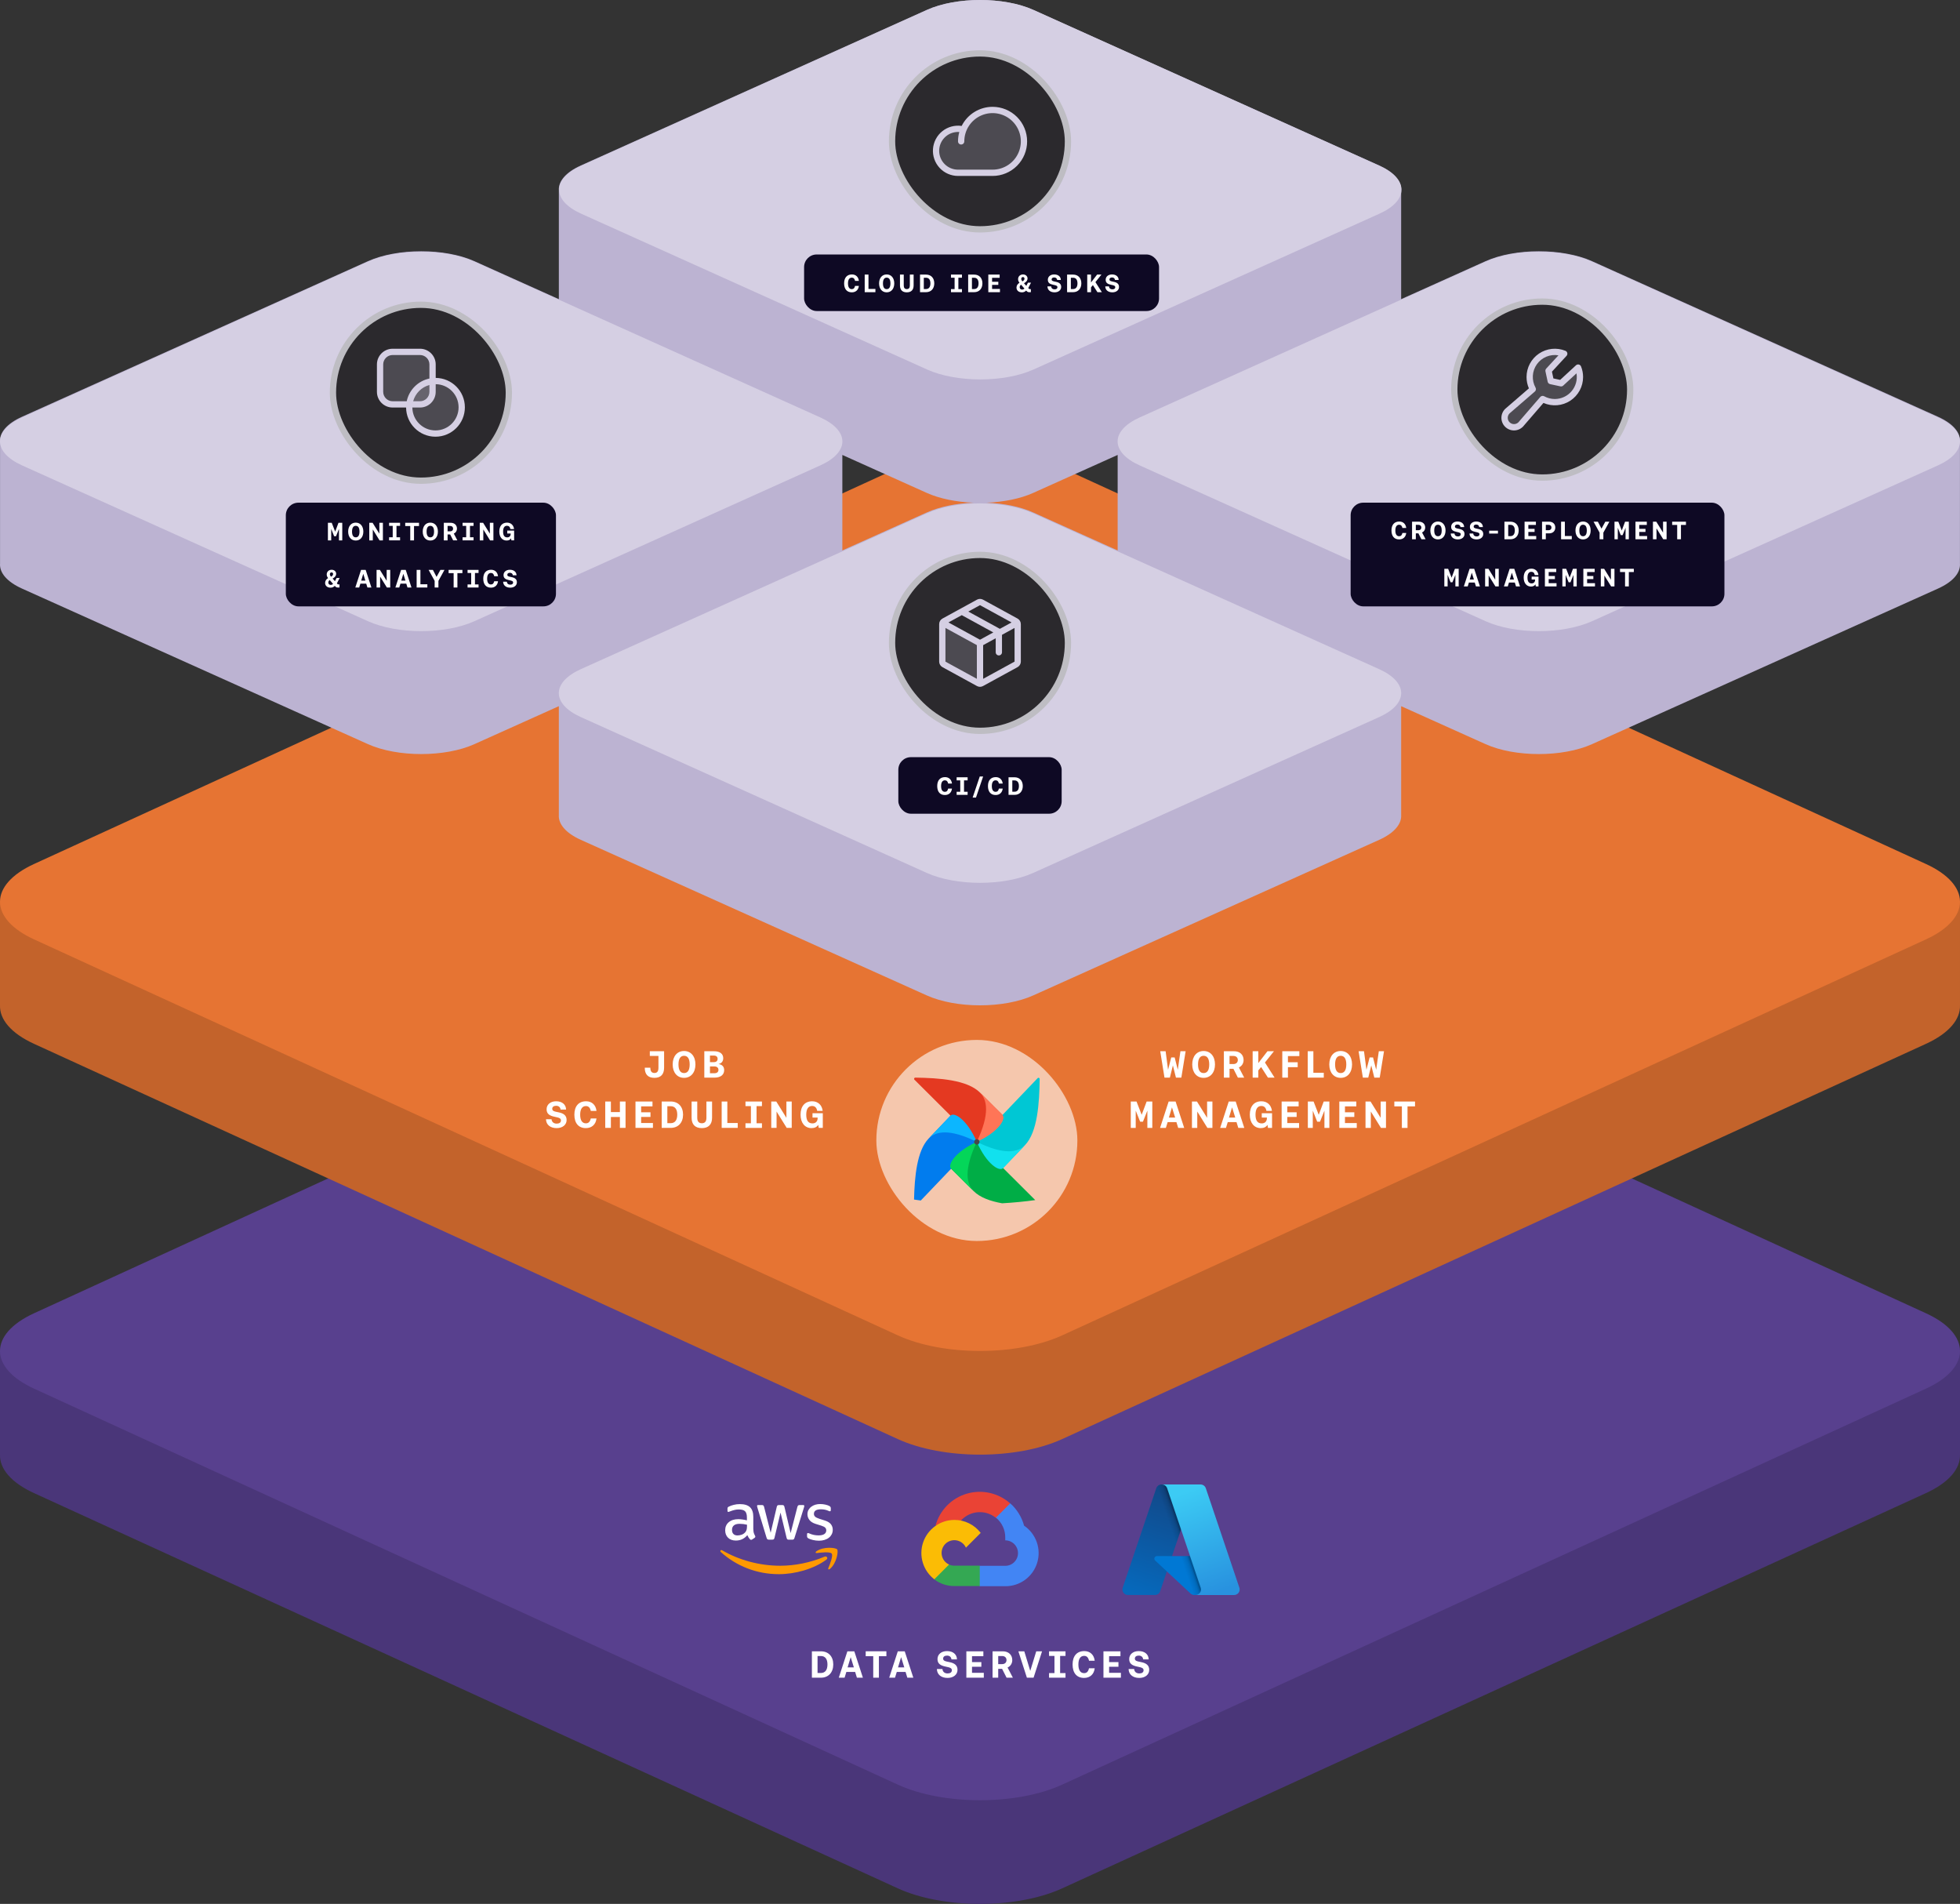 <svg height="606" viewBox="0 0 624 606" width="624" xmlns="http://www.w3.org/2000/svg" xmlns:xlink="http://www.w3.org/1999/xlink"><rect x="0" y="0" width="624" height="606" fill="#333333" stroke="none"/><linearGradient id="a" x1="58.971%" x2="37.19%" y1="7.411%" y2="103.761%"><stop offset="0" stop-color="#114a8b"/><stop offset="1" stop-color="#0669bc"/></linearGradient><linearGradient id="b" x1="59.718%" x2="52.69%" y1="52.311%" y2="54.864%"><stop offset="0" stop-opacity=".3"/><stop offset=".071" stop-opacity=".2"/><stop offset=".321" stop-opacity=".1"/><stop offset=".623" stop-opacity=".05"/><stop offset="1" stop-opacity="0"/></linearGradient><linearGradient id="c" x1="37.279%" x2="62.473%" y1="4.599%" y2="99.98%"><stop offset="0" stop-color="#3ccbf4"/><stop offset="1" stop-color="#2892df"/></linearGradient><g fill="none" fill-rule="evenodd"><path d="m0 430v32.993c-.152 4.427 3.462 8.878 10.847 12.256l274.966 125.789c14.463 6.616 37.911 6.616 52.374 0l274.966-125.789c7.385-3.378 10.999-7.829 10.847-12.256v-32.993z" fill="#4a3679" fill-rule="nonzero"/><path d="m285.813 291.972c14.463-6.629 37.911-6.629 52.374 0l274.966 126.026c14.463 6.628 14.463 17.376 0 24.004l-274.966 126.026c-14.463 6.629-37.911 6.629-52.374 0l-274.966-126.026c-14.463-6.628-14.463-17.376 0-24.004z" fill="#58408e" fill-rule="nonzero"/><path d="m239.852 486.831c0 .459.05.832.137 1.105.099.273.223.571.397.894.062.099.087.199.087.285 0 .125-.074.249-.236.373l-.782.521c-.112.075-.224.112-.323.112-.124 0-.248-.062-.372-.174-.174-.186-.323-.385-.447-.583-.125-.211-.249-.447-.385-.733-.969 1.143-2.186 1.714-3.651 1.714-1.043 0-1.875-.298-2.483-.894-.609-.596-.919-1.391-.919-2.384 0-1.056.373-1.912 1.13-2.558s1.763-.969 3.042-.969c.422 0 .857.038 1.316.1.46.062.931.161 1.428.273v-.907c0-.943-.199-1.601-.583-1.986-.398-.385-1.068-.571-2.024-.571-.435 0-.882.049-1.341.161-.46.112-.907.248-1.341.422-.199.087-.348.137-.435.162-.087.024-.149.037-.199.037-.173 0-.26-.124-.26-.385v-.609c0-.198.024-.347.087-.434.062-.087.173-.174.347-.261.435-.223.956-.41 1.565-.559.608-.161 1.254-.236 1.937-.236 1.477 0 2.558.336 3.253 1.006.683.671 1.03 1.689 1.03 3.055v4.023zm-5.041 1.887c.41 0 .832-.074 1.279-.223s.844-.423 1.18-.795c.198-.236.347-.497.422-.795.074-.298.124-.658.124-1.08v-.521c-.36-.087-.745-.162-1.142-.212-.398-.049-.783-.074-1.168-.074-.831 0-1.44.161-1.85.497-.409.335-.608.807-.608 1.428 0 .583.149 1.018.459 1.316.298.31.733.459 1.304.459zm9.971 1.341c-.224 0-.373-.037-.472-.124-.099-.075-.186-.248-.261-.484l-2.918-9.598c-.074-.249-.112-.41-.112-.497 0-.199.1-.311.298-.311h1.217c.236 0 .398.038.485.125.099.074.173.248.248.484l2.086 8.22 1.937-8.22c.062-.248.136-.41.236-.484.099-.075.273-.125.496-.125h.994c.236 0 .397.038.496.125.1.074.187.248.236.484l1.962 8.319 2.148-8.319c.075-.248.162-.41.249-.484.099-.075.26-.125.484-.125h1.155c.198 0 .31.1.31.311 0 .062-.012.124-.025.199-.012.074-.037.173-.087.31l-2.992 9.598c-.075.248-.162.41-.261.484-.099.075-.261.125-.472.125h-1.068c-.235 0-.397-.038-.496-.125-.1-.087-.186-.248-.236-.496l-1.925-8.009-1.912 7.996c-.062.249-.136.41-.236.497-.099.087-.273.124-.496.124zm15.955.335c-.646 0-1.291-.074-1.912-.223s-1.105-.311-1.428-.497c-.199-.112-.335-.236-.385-.347-.05-.112-.074-.236-.074-.348v-.633c0-.261.099-.385.285-.385.075 0 .149.012.224.037.074.025.186.074.31.124.422.186.882.335 1.366.435.497.099.981.149 1.478.149.782 0 1.39-.137 1.812-.41.423-.273.646-.671.646-1.18 0-.347-.112-.633-.335-.869-.224-.236-.646-.447-1.254-.645l-1.801-.559c-.906-.286-1.577-.708-1.986-1.267-.41-.546-.621-1.155-.621-1.8 0-.522.112-.981.335-1.378.224-.398.522-.745.894-1.019.373-.285.795-.496 1.291-.645.497-.149 1.019-.211 1.565-.211.273 0 .559.012.832.049.285.038.546.087.807.137.248.062.484.124.708.199.223.074.397.149.521.223.174.099.298.199.373.31.074.1.111.236.111.41v.584c0 .261-.099.397-.285.397-.1 0-.261-.05-.472-.149-.708-.323-1.502-.484-2.384-.484-.708 0-1.267.112-1.651.348-.385.235-.584.596-.584 1.105 0 .347.124.645.372.881.249.236.708.472 1.366.683l1.763.559c.894.285 1.54.683 1.925 1.192s.571 1.093.571 1.738c0 .534-.112 1.018-.323 1.441-.223.422-.521.794-.906 1.092-.385.311-.844.534-1.378.696-.559.173-1.143.26-1.776.26z" fill="#fff" fill-rule="nonzero"/><path d="m263.085 496.428c-4.086 3.017-10.021 4.619-15.124 4.619-7.152 0-13.596-2.645-18.464-7.04-.384-.348-.037-.82.423-.547 5.264 3.055 11.758 4.905 18.476 4.905 4.532 0 9.511-.944 14.093-2.881.682-.31 1.266.447.596.944z" fill="#f90"/><path d="m264.785 494.492c-.521-.671-3.452-.323-4.78-.162-.397.05-.46-.298-.099-.558 2.334-1.639 6.171-1.168 6.618-.621.447.558-.125 4.395-2.31 6.233-.335.285-.658.136-.509-.236.497-1.229 1.602-3.998 1.08-4.656z" fill="#f90"/><g fill-rule="nonzero"><path d="m317.023 483.106h1.138l3.245-3.246.16-1.377c-1.859-1.641-4.106-2.781-6.528-3.312-2.422-.532-4.94-.436-7.315.276s-4.529 2.018-6.259 3.795c-1.73 1.776-2.979 3.964-3.628 6.357.361-.148.762-.172 1.139-.068l6.49-1.07s.33-.547.501-.513c1.391-1.527 3.313-2.465 5.372-2.622 2.06-.156 4.102.48 5.707 1.78z" fill="#ea4335"/><path d="m326.03 485.601c-.746-2.746-2.277-5.216-4.406-7.105l-4.555 4.555c.949.775 1.71 1.756 2.225 2.869.514 1.112.77 2.327.747 3.553v.808c.532 0 1.059.105 1.551.309s.939.502 1.315.879c.377.376.675.823.879 1.315s.308 1.019.308 1.551-.104 1.059-.308 1.551-.502.939-.879 1.315c-.376.377-.823.675-1.315.879s-1.019.309-1.551.309h-8.108l-.808.82v4.862l.808.808h8.108c2.264.018 4.473-.694 6.301-2.029 1.829-1.336 3.178-3.224 3.85-5.386s.63-4.483-.12-6.619c-.749-2.137-2.166-3.975-4.042-5.244z" fill="#4285f4"/><path d="m303.818 504.831h8.108v-6.49h-8.108c-.577 0-1.148-.124-1.674-.364l-1.138.353-3.268 3.245-.285 1.138c1.833 1.384 4.069 2.128 6.365 2.118z" fill="#34a853"/><path d="m303.817 483.777c-2.197.014-4.334.712-6.115 1.999-1.78 1.288-3.114 3.098-3.815 5.18s-.734 4.331-.095 6.433c.639 2.101 1.919 3.951 3.66 5.29l4.703-4.702c-.598-.27-1.121-.681-1.525-1.198s-.676-1.124-.794-1.769-.077-1.309.118-1.935.54-1.195 1.003-1.659c.464-.464 1.033-.808 1.659-1.003.626-.196 1.29-.236 1.935-.118.646.117 1.252.39 1.769.794s.928.927 1.198 1.524l4.702-4.702c-.987-1.291-2.259-2.335-3.717-3.052-1.457-.717-3.061-1.087-4.686-1.082z" fill="#fbbc05"/><path d="m369.782 472.5h11.047l-11.468 33.98c-.118.349-.342.652-.642.867-.299.215-.658.331-1.027.331h-8.597c-.279 0-.555-.066-.803-.194-.249-.127-.463-.312-.626-.539s-.269-.489-.311-.765c-.041-.276-.016-.558.073-.823l10.685-31.658c.118-.35.342-.653.642-.868.299-.215.658-.331 1.027-.331z" fill="url(#a)"/><path d="m385.834 495.291h-17.518c-.163 0-.322.049-.457.14-.135.092-.239.222-.299.373-.059.152-.072.318-.036.477s.119.303.238.414l11.257 10.507c.328.306.759.476 1.207.475h9.92z" fill="#0078d4"/><path d="m369.78 472.5c-.373-.001-.736.116-1.037.336s-.524.53-.636.886l-10.668 31.606c-.095.265-.125.55-.087.83.038.279.143.545.305.776.163.23.379.418.629.548.251.129.529.196.811.196h8.82c.328-.059.635-.204.889-.42.255-.216.447-.496.558-.811l2.127-6.269 7.599 7.087c.318.264.718.409 1.131.413h9.883l-4.335-12.387-12.635.003 7.733-22.794z" fill="url(#b)"/><path d="m383.893 473.696c-.118-.348-.342-.651-.641-.866s-.658-.33-1.026-.33h-12.312c.368 0 .727.115 1.026.33s.523.518.641.866l10.685 31.66c.089.265.114.547.073.823-.042.276-.148.539-.311.766s-.377.411-.626.539c-.248.127-.524.194-.803.194h12.313c.279 0 .554-.067.803-.194.248-.128.463-.313.625-.539.163-.227.27-.49.311-.766s.016-.558-.073-.823z" fill="url(#c)"/><path d="m261.336 534h-2.856v-8.4h2.856c2.436 0 3.948 1.644 3.948 4.188 0 2.532-1.524 4.212-3.948 4.212zm-1.056-6.9v5.4h1.056c1.404 0 2.1-1.02 2.1-2.712 0-1.68-.696-2.688-2.1-2.688zm8.608 6.9h-1.848l2.736-8.4h2.208l2.736 8.4h-1.908l-.564-1.836h-2.796zm1.944-6.54-.984 3.252h1.992zm8.978 6.54h-1.8v-6.852h-2.4v-1.548h6.588v1.548h-2.388zm5.13 0h-1.848l2.736-8.4h2.208l2.736 8.4h-1.908l-.564-1.836h-2.796zm1.944-6.54-.984 3.252h1.992zm14.786 6.612c-2.04 0-3.372-1.104-3.396-2.832h1.764c.072.864.696 1.404 1.644 1.404.828 0 1.356-.36 1.356-1.008s-.468-.876-1.968-1.164c-1.704-.336-2.604-.972-2.604-2.4 0-1.512 1.236-2.544 3.036-2.544 1.896 0 3.132 1.032 3.168 2.64h-1.752c-.096-.768-.612-1.2-1.416-1.2-.744 0-1.236.336-1.236.948 0 .648.48.84 1.956 1.116 1.68.312 2.616 1.032 2.616 2.472 0 1.512-1.296 2.568-3.168 2.568zm11.541-.072h-5.556v-8.4h5.412v1.548h-3.612v1.884h2.976v1.476h-2.976v1.944h3.756zm4.586 0h-1.8v-8.4h3.264c1.788 0 3.012 1.092 3.012 2.796 0 1.068-.564 1.944-1.5 2.364l1.692 3.24h-2.004l-1.428-2.82h-1.236zm0-6.9v2.58h1.236c.852 0 1.404-.504 1.404-1.284 0-.792-.552-1.296-1.404-1.296zm11.256 6.9h-2.124l-2.712-8.4h1.884l1.896 6.228 1.908-6.228h1.848zm10.169-8.4v1.476h-1.716v5.448h1.716v1.476h-5.244v-1.476h1.728v-5.448h-1.728v-1.476zm5.911 8.472c-2.316 0-3.66-1.56-3.66-4.272s1.368-4.272 3.744-4.272c1.8 0 3.084 1.152 3.3 3.072h-1.812c-.216-1.008-.708-1.548-1.548-1.548-1.2 0-1.836.984-1.836 2.748s.624 2.748 1.812 2.748c.864 0 1.344-.516 1.56-1.548h1.824c-.216 1.92-1.5 3.072-3.384 3.072zm11.723-.072h-5.556v-8.4h5.412v1.548h-3.612v1.884h2.976v1.476h-2.976v1.944h3.756zm5.847.072c-2.04 0-3.372-1.104-3.396-2.832h1.764c.072.864.696 1.404 1.644 1.404.828 0 1.356-.36 1.356-1.008s-.468-.876-1.968-1.164c-1.704-.336-2.604-.972-2.604-2.4 0-1.512 1.236-2.544 3.036-2.544 1.896 0 3.132 1.032 3.168 2.64h-1.752c-.096-.768-.612-1.2-1.416-1.2-.744 0-1.236.336-1.236.948 0 .648.48.84 1.956 1.116 1.68.312 2.616 1.032 2.616 2.472 0 1.512-1.296 2.568-3.168 2.568z" fill="#fff"/><path d="m0 287v32.993c-.152 4.427 3.462 8.878 10.847 12.256l274.966 125.789c14.463 6.616 37.911 6.616 52.374 0l274.966-125.789c7.385-3.378 10.999-7.829 10.847-12.256v-32.993z" fill="#c3632b"/><path d="m285.813 148.972c14.463-6.629 37.911-6.629 52.374 0l274.966 126.026c14.463 6.628 14.463 17.376 0 24.004l-274.966 126.026c-14.463 6.629-37.911 6.629-52.374 0l-274.966-126.026c-14.463-6.628-14.463-17.376 0-24.004z" fill="#e67433"/><rect fill="#fff" fill-opacity=".6" height="64" rx="32" width="64" x="279" y="331"/></g><path d="m293.151 382.112 17.631-18.456c.12-.126.142-.32.042-.464-.642-.916-1.583-1.414-2.432-1.864-.692-.367-1.323-.701-1.681-1.202-.811-1.137-1.414-2.104-1.898-2.879-.923-1.481-1.41-2.261-2.076-2.185-.071.011-.136.046-.184.1l-6.924 7.248c-3.704 3.877-4.457 12.087-4.629 19.401.709.106 1.427.206 2.151.301z" fill="#017cee"/><path d="m329.589 381.978-18.396-18.328c-.123-.123-.313-.147-.454-.045-.896.656-1.385 1.618-1.825 2.485-.359.707-.686 1.351-1.177 1.717-1.113.828-2.06 1.444-2.819 1.938-1.45.943-2.214 1.441-2.14 2.121.009.072.047.137.098.188l7.097 7.071c2.052 2.044 5.343 3.208 9.065 3.874 3.657-.208 7.188-.553 10.551-1.021z" fill="#00ad46"/><path d="m309.976 379.125c-2.231-2.222-3.266-6.619 1.011-15.684-6.95 3.172-9.385 7.341-8.186 8.534z" fill="#04d659"/><path d="m330.354 343.164-19.166 20.064c-.12.126-.143.321-.043.464 1.165 1.662 3.315 1.95 4.112 3.067 2.362 3.307 2.961 5.18 3.975 5.064.071-.01.136-.046.184-.1l6.924-7.249c3.983-4.17 4.555-13.351 4.659-21.039.005-.347-.408-.519-.645-.271z" fill="#00c7d4" fill-rule="nonzero"/><path d="m326.34 364.473c-2.176 2.278-6.48 3.336-15.356-1.032 3.106 7.097 7.188 9.585 8.356 8.361z" fill="#11e1ee"/><path d="m291.13 343.66 19.647 19.574c.124.123.314.146.454.043 1.627-1.19 1.909-3.386 3.003-4.2 3.238-2.411 5.072-3.023 4.958-4.059-.011-.072-.045-.139-.098-.188l-7.097-7.072c-4.083-4.068-13.072-4.65-20.6-4.758-.34-.004-.51.417-.267.66z" fill="#e43921" fill-rule="nonzero"/><path d="m311.995 347.758c2.23 2.222 3.264 6.618-1.011 15.683 6.949-3.171 9.384-7.34 8.186-8.534z" fill="#ff7557"/><path d="m295.629 362.41c2.176-2.278 6.48-3.334 15.356 1.032-3.105-7.096-7.187-9.583-8.356-8.36z" fill="#0cb6ff"/><path d="m311.846 363.429c.004.117-.015.233-.055.342-.041.108-.102.208-.181.292-.079.085-.173.152-.278.199-.104.046-.217.071-.331.073-.114.001-.227-.021-.333-.065-.106-.043-.202-.108-.283-.191-.081-.082-.145-.18-.188-.288-.043-.107-.065-.223-.064-.339.002-.229.091-.448.25-.61.158-.163.372-.255.596-.258s.44.084.602.242.258.374.265.603z" fill="#4a4848" fill-rule="nonzero"/><path d="m211.428 334.6v5.244c0 2.1-1.044 3.228-3.084 3.228-2.052 0-3.084-1.128-3.072-3.24h1.776c0 1.128.408 1.692 1.296 1.692.876 0 1.284-.516 1.284-1.668v-3.756h-2.748v-1.5zm6.353 8.472c-2.16 0-3.624-1.668-3.624-4.272s1.464-4.272 3.624-4.272c2.172 0 3.624 1.68 3.624 4.272s-1.452 4.272-3.624 4.272zm0-1.524c1.176 0 1.788-.936 1.788-2.748s-.612-2.748-1.788-2.748c-1.152 0-1.776.936-1.776 2.748s.624 2.748 1.776 2.748zm9.677 1.452h-3.228v-8.4h3.084c1.884 0 2.94.828 2.94 2.22 0 1.02-.564 1.644-1.512 1.86 1.092.144 1.812.768 1.812 1.932 0 1.476-1.104 2.388-3.096 2.388zm-1.428-7.02v2.088h1.26c.756 0 1.176-.396 1.176-1.044 0-.636-.42-1.044-1.176-1.044zm0 3.456v2.172h1.368c.864 0 1.332-.396 1.332-1.08 0-.696-.492-1.092-1.332-1.092zm-48.807 19.636c-2.04 0-3.372-1.104-3.396-2.832h1.764c.072.864.696 1.404 1.644 1.404.828 0 1.356-.36 1.356-1.008s-.468-.876-1.968-1.164c-1.704-.336-2.604-.972-2.604-2.4 0-1.512 1.236-2.544 3.036-2.544 1.896 0 3.132 1.032 3.168 2.64h-1.752c-.096-.768-.612-1.2-1.416-1.2-.744 0-1.236.336-1.236.948 0 .648.48.84 1.956 1.116 1.68.312 2.616 1.032 2.616 2.472 0 1.512-1.296 2.568-3.168 2.568zm9.298 0c-2.316 0-3.66-1.56-3.66-4.272s1.368-4.272 3.744-4.272c1.8 0 3.084 1.152 3.3 3.072h-1.812c-.216-1.008-.708-1.548-1.548-1.548-1.2 0-1.836.984-1.836 2.748s.624 2.748 1.812 2.748c.864 0 1.344-.516 1.56-1.548h1.824c-.216 1.92-1.5 3.072-3.384 3.072zm7.967-.072h-1.8v-8.4h1.8v3.372h2.868v-3.372h1.8v8.4h-1.8v-3.468h-2.868zm13.387 0h-5.556v-8.4h5.412v1.548h-3.612v1.884h2.976v1.476h-2.976v1.944h3.756zm5.643 0h-2.856v-8.4h2.856c2.436 0 3.948 1.644 3.948 4.188 0 2.532-1.524 4.212-3.948 4.212zm-1.056-6.9v5.4h1.056c1.404 0 2.1-1.02 2.1-2.712 0-1.68-.696-2.688-2.1-2.688zm10.975 6.972c-2.124 0-3.252-1.164-3.252-3.312v-5.16h1.8v5.196c0 1.164.504 1.728 1.452 1.728.96 0 1.464-.552 1.464-1.728v-5.196h1.8v5.16c0 2.148-1.14 3.312-3.264 3.312zm11.435-.072h-5.112v-8.4h1.8v6.852h3.312zm7.708-8.4v1.476h-1.716v5.448h1.716v1.476h-5.244v-1.476h1.728v-5.448h-1.728v-1.476zm4.655 8.4h-1.692v-8.4h1.596l3.228 5.196v-5.196h1.692v8.4h-1.596l-3.228-5.208zm11.13.072c-2.124 0-3.492-1.692-3.492-4.272 0-2.664 1.356-4.272 3.696-4.272 1.812 0 3.12 1.164 3.348 3.06h-1.752c-.168-1.032-.732-1.56-1.632-1.56-1.212 0-1.848.984-1.848 2.772 0 1.86.648 2.772 1.992 2.772.996 0 1.632-.648 1.632-1.656v-.204h-1.632v-1.38h3.276v4.668h-1.296l-.156-.972c-.432.672-1.128 1.044-2.136 1.044z" fill="#fff" fill-rule="nonzero"/><path d="m372.451 343h-1.716l-1.356-8.4 1.716-.012.78 5.916 1.008-3.924h1.092l.996 3.924.84-5.904h1.656l-1.368 8.4h-1.716l-.972-3.888zm10.741.072c-2.16 0-3.624-1.668-3.624-4.272s1.464-4.272 3.624-4.272c2.172 0 3.624 1.68 3.624 4.272s-1.452 4.272-3.624 4.272zm0-1.524c1.176 0 1.788-.936 1.788-2.748s-.612-2.748-1.788-2.748c-1.152 0-1.776.936-1.776 2.748s.624 2.748 1.776 2.748zm8.25 1.452h-1.8v-8.4h3.264c1.788 0 3.012 1.092 3.012 2.796 0 1.068-.564 1.944-1.5 2.364l1.692 3.24h-2.004l-1.428-2.82h-1.236zm0-6.9v2.58h1.236c.852 0 1.404-.504 1.404-1.284 0-.792-.552-1.296-1.404-1.296zm9.162 6.9h-1.8v-8.4h1.8v3.768l2.916-3.768h2.064l-2.868 3.588 3.072 4.812h-2.112l-2.172-3.372-.9 1.068zm9.432 0h-1.8v-8.4h5.436v1.548h-3.636v1.968h3.108v1.56h-3.108zm11.409 0h-5.112v-8.4h1.8v6.852h3.312zm5.381.072c-2.16 0-3.624-1.668-3.624-4.272s1.464-4.272 3.624-4.272c2.172 0 3.624 1.68 3.624 4.272s-1.452 4.272-3.624 4.272zm0-1.524c1.176 0 1.788-.936 1.788-2.748s-.612-2.748-1.788-2.748c-1.152 0-1.776.936-1.776 2.748s.624 2.748 1.776 2.748zm8.78 1.452h-1.716l-1.356-8.4 1.716-.012.78 5.916 1.008-3.924h1.092l.996 3.924.84-5.904h1.656l-1.368 8.4h-1.716l-.972-3.888zm-74.031 16h-1.572v-8.4h1.824l1.644 4.224 1.584-4.224h1.8v8.4h-1.572v-5.496l-1.404 3.516h-.9l-1.404-3.516zm9.598 0h-1.848l2.736-8.4h2.208l2.736 8.4h-1.908l-.564-1.836h-2.796zm1.944-6.54-.984 3.252h1.992zm8.052 6.54h-1.692v-8.4h1.596l3.228 5.196v-5.196h1.692v8.4h-1.596l-3.228-5.208zm9.138 0h-1.848l2.736-8.4h2.208l2.736 8.4h-1.908l-.564-1.836h-2.796zm1.944-6.54-.984 3.252h1.992zm9.141 6.612c-2.124 0-3.492-1.692-3.492-4.272 0-2.664 1.356-4.272 3.696-4.272 1.812 0 3.12 1.164 3.348 3.06h-1.752c-.168-1.032-.732-1.56-1.632-1.56-1.212 0-1.848.984-1.848 2.772 0 1.86.648 2.772 1.992 2.772.996 0 1.632-.648 1.632-1.656v-.204h-1.632v-1.38h3.276v4.668h-1.296l-.156-.972c-.432.672-1.128 1.044-2.136 1.044zm12.195-.072h-5.556v-8.4h5.412v1.548h-3.612v1.884h2.976v1.476h-2.976v1.944h3.756zm4.359 0h-1.572v-8.4h1.824l1.644 4.224 1.584-4.224h1.8v8.4h-1.572v-5.496l-1.404 3.516h-.9l-1.404-3.516zm14.002 0h-5.556v-8.4h5.412v1.548h-3.612v1.884h2.976v1.476h-2.976v1.944h3.756zm4.478 0h-1.692v-8.4h1.596l3.228 5.196v-5.196h1.692v8.4h-1.596l-3.228-5.208zm11.682 0h-1.8v-6.852h-2.4v-1.548h6.588v1.548h-2.388z" fill="#fff" fill-rule="nonzero"/><path d="m328.943 3.155c-9.357-4.207-24.529-4.207-33.886 0l-110.133 49.512c-4.878 2.193-7.213 5.096-7.005 7.969-.017.235-.017.47 0 .705-.017.235-.017.47 0 .705-.017.235-.017.47 0 .705-.017.235-.017.47 0 .705-.017.235-.017.47 0 .705-.017.234-.017.47 0 .704-.017.235-.017.47 0 .705-.017.235-.017.47 0 .705-.017.235-.017.47 0 .705-.017.235-.017.47 0 .705-.017.235-.017.47 0 .705-.017.235-.017.47 0 .705-.017.234-.017.469 0 .704-.017.235-.017.47 0 .705-.017.235-.017.47 0 .705-.017.235-.017.47 0 .705-.017.235-.017.47 0 .705-.017.235-.017.47 0 .705-.017.234-.017.47 0 .704-.017.235-.017.47 0 .705-.017.235-.017.47 0 .705-.017.235-.017.47 0 .705-.017.235-.017.47 0 .705-.017.235-.017.47 0 .705-.017.235-.017.47 0 .705-.017.234-.017.469 0 .704-.017.235-.017.47 0 .705-.017.235-.017.47 0 .705-.017.235-.017.47 0 .705-.017.235-.017.47 0 .705-.017.235-.017.47 0 .705-.017.234-.017.47 0 .704-.017.235-.017.47 0 .705-.017.235-.017.47 0 .705-.017.235-.017.47 0 .705-.017.235-.017.47 0 .705-.017.235-.017.47 0 .705-.017.235-.017.47 0 .705-.017.234-.017.469 0 .704-.017.235-.017.47 0 .705-.017.235-.017.47 0 .705-.017.235-.017.47 0 .705-.017.235-.017.47 0 .705-.017.235-.017.47 0 .705-.017.234-.017.47 0 .704-.017.235-.017.47 0 .705-.017.235-.017.47 0 .705-.017.235-.017.47 0 .705-.017.235-.017.47 0 .705-.001.015-.002.03-.003.045l-26.879-12.083c-9.357-4.207-24.529-4.207-33.887 0l-110.132 49.511c-4.878 2.193-7.213 5.097-7.005 7.97-.013.235-.013.47 0 .705-.013.234-.013.47 0 .704-.013.235-.013.47 0 .705-.013.235-.013.47 0 .705-.013.235-.013.47 0 .705-.013.235-.013.47 0 .705-.013.235-.013.47 0 .705-.013.235-.013.47 0 .705-.013.234-.013.469 0 .704-.013.235-.013.47 0 .705-.013.235-.013.47 0 .705-.013.235-.013.47 0 .705-.013.235-.013.47 0 .705-.013.235-.013.47 0 .705-.013.234-.013.47 0 .704-.013.235-.013.47 0 .705-.013.235-.013.47 0 .705-.013.235-.013.47 0 .705-.013.235-.013.47 0 .705-.013.235-.013.47 0 .705-.013.235-.013.47 0 .705-.013.234-.013.469 0 .704-.013.235-.013.47 0 .705-.013.235-.013.47 0 .705-.013.235-.013.47 0 .705-.013.235-.013.47 0 .705-.013.235-.013.47 0 .705-.013.234-.013.47 0 .704-.013.235-.013.47 0 .705-.013.235-.013.47 0 .705-.013.235-.013.47 0 .705-.013.235-.013.47 0 .705-.013.235-.013.47 0 .705-.013.235-.013.47 0 .704-.013.235-.013.47 0 .705-.013.235-.013.47 0 .705-.013.235-.013.47 0 .705-.013.235-.013.47 0 .705-.013.235-.013.47 0 .705-.013.235-.013.47 0 .705-.013.234-.013.47 0 .704-.013.235-.013.47 0 .705-.013.235-.013.47 0 .705-.013.235-.013.47 0 .705-.013.235-.013.47 0 .705-.013.235-.013.47 0 .705-.013.235-.013.47 0 .704-.013.235-.013.47 0 .705-.013.235-.013.47 0 .705-.013.235-.013.47 0 .705-.013.235-.013.47 0 .705-.013.235-.013.47 0 .705-.013.235-.013.47 0 .705-.013.234-.013.47 0 .704-.013.235-.013.47 0 .705-.208 2.873 2.127 5.777 7.005 7.97l110.133 49.511c9.357 4.207 24.529 4.207 33.886 0l26.879-12.083.001.015.002.03c-.017.235-.017.47 0 .705-.017.235-.017.47 0 .705-.017.235-.017.47 0 .705-.017.235-.017.47 0 .705-.017.234-.017.47 0 .704-.017.235-.017.47 0 .705-.017.235-.017.47 0 .705-.017.235-.017.47 0 .705-.017.235-.017.47 0 .705-.017.235-.017.47 0 .705-.017.235-.017.47 0 .704-.017.235-.017.47 0 .705-.017.235-.017.47 0 .705-.017.235-.017.47 0 .705-.017.235-.017.47 0 .705-.017.235-.017.47 0 .705-.017.235-.017.47 0 .705-.017.234-.017.47 0 .704-.017.235-.017.47 0 .705-.017.235-.017.47 0 .705-.017.235-.017.47 0 .705-.017.235-.017.47 0 .705-.017.235-.017.47 0 .705-.017.235-.017.47 0 .704-.017.235-.017.47 0 .705-.017.235-.017.47 0 .705-.017.235-.017.47 0 .705-.017.235-.017.47 0 .705-.017.235-.017.47 0 .705-.017.235-.017.47 0 .705-.017.234-.017.47 0 .704-.017.235-.017.47 0 .705-.017.235-.017.47 0 .705-.017.235-.017.47 0 .705-.017.235-.017.47 0 .705-.017.235-.017.47 0 .705-.017.235-.017.47 0 .704-.017.235-.017.47 0 .705-.017.235-.017.47 0 .705-.017.235-.017.47 0 .705-.017.235-.017.47 0 .705-.017.235-.017.47 0 .705-.017.235-.017.47 0 .705-.017.234-.017.47 0 .704-.017.235-.017.47 0 .705-.017.235-.017.47 0 .705-.017.235-.017.47 0 .705-.017.235-.017.47 0 .705-.017.235-.017.47 0 .705-.208 2.873 2.127 5.776 7.005 7.969l110.133 49.512c9.357 4.207 24.529 4.207 33.886 0l110.133-49.512c4.878-2.193 7.213-5.096 7.005-7.969.017-.235.017-.47 0-.705.017-.235.017-.47 0-.705.017-.235.017-.47 0-.705.017-.235.017-.47 0-.705.017-.235.017-.47 0-.705.017-.234.017-.47 0-.704.017-.235.017-.47 0-.705.017-.235.017-.47 0-.705.017-.235.017-.47 0-.705.017-.235.017-.47 0-.705.017-.235.017-.47 0-.705.017-.235.017-.47 0-.705.017-.234.017-.47 0-.704.017-.235.017-.47 0-.705.017-.235.017-.47 0-.705.007-.091.011-.182.012-.273.003-.144-.001-.288-.012-.432.017-.235.017-.47 0-.705.017-.235.017-.47 0-.705.017-.235.017-.47 0-.704.017-.235.017-.47 0-.705.017-.235.017-.47 0-.705.017-.235.017-.47 0-.705.017-.235.017-.47 0-.705.017-.235.017-.47 0-.705.017-.235.017-.47 0-.705.017-.234.017-.469 0-.704.017-.235.017-.47 0-.705.017-.235.017-.47 0-.705.017-.235.017-.47 0-.705.017-.235.017-.47 0-.705.017-.235.017-.47 0-.705.017-.234.017-.47 0-.704.017-.235.017-.47 0-.705.017-.235.017-.47 0-.705.017-.235.017-.47 0-.705.017-.235.017-.47 0-.705.017-.235.017-.47 0-.705.017-.235.017-.47 0-.705.017-.234.017-.47 0-.704.017-.235.017-.47 0-.705.017-.235.017-.47 0-.705.017-.235.017-.47 0-.705.017-.235.017-.47 0-.705.017-.235.017-.47 0-.705.017-.234.017-.47 0-.704.017-.235.017-.47 0-.705.017-.235.017-.47 0-.705.017-.235.017-.47 0-.705.017-.235.017-.47 0-.705.001-.015.002-.03.003-.045l26.879 12.083c9.357 4.207 24.529 4.207 33.887 0l110.132-49.511c4.878-2.193 7.213-5.097 7.005-7.97.013-.235.013-.47 0-.705.013-.235.013-.47 0-.705.013-.234.013-.469 0-.704.013-.235.013-.47 0-.705.013-.235.013-.47 0-.705.013-.235.013-.47 0-.705.013-.235.013-.47 0-.705.013-.235.013-.47 0-.705.013-.234.013-.47 0-.704.013-.235.013-.47 0-.705.013-.235.013-.47 0-.705.013-.235.013-.47 0-.705.013-.235.013-.47 0-.705.013-.235.013-.47 0-.705.013-.235.013-.47 0-.704.013-.235.013-.47 0-.705.013-.235.013-.47 0-.705.013-.235.013-.47 0-.705.013-.235.013-.47 0-.705.013-.235.013-.47 0-.705.013-.235.013-.47 0-.705.013-.234.013-.47 0-.704.013-.235.013-.47 0-.705.013-.235.013-.47 0-.705.013-.235.013-.47 0-.705.013-.235.013-.47 0-.705.013-.235.013-.47 0-.705.013-.235.013-.47 0-.704.013-.235.013-.47 0-.705.013-.235.013-.47 0-.705.013-.235.013-.47 0-.705.013-.235.013-.47 0-.705.013-.235.013-.47 0-.705.013-.235.013-.47 0-.705.013-.234.013-.47 0-.704.013-.235.013-.47 0-.705.013-.235.013-.47 0-.705.013-.235.013-.47 0-.705.013-.235.013-.47 0-.705.013-.235.013-.47 0-.705.013-.235.013-.47 0-.704.013-.235.013-.47 0-.705.013-.235.013-.47 0-.705.013-.235.013-.47 0-.705.013-.235.013-.47 0-.705.013-.235.013-.47 0-.705.013-.235.013-.47 0-.705.013-.234.013-.47 0-.704.013-.235.013-.47 0-.705.013-.235.013-.47 0-.705.013-.235.013-.47 0-.705.013-.235.013-.47 0-.705.013-.235.013-.47 0-.705.013-.235.013-.47 0-.704.013-.235.013-.47 0-.705.208-2.873-2.127-5.777-7.005-7.97l-110.132-49.512c-9.358-4.206-24.53-4.206-33.887 0l-26.879 12.084c-.001-.015-.002-.03-.003-.045.017-.235.017-.47 0-.705.017-.235.017-.47 0-.705.017-.235.017-.47 0-.705.017-.235.017-.47 0-.704.017-.235.017-.47 0-.705.017-.235.017-.47 0-.705.017-.235.017-.47 0-.705.017-.235.017-.47 0-.705.017-.235.017-.47 0-.705.017-.235.017-.47 0-.705.017-.234.017-.47 0-.704.017-.235.017-.47 0-.705.017-.235.017-.47 0-.705.017-.235.017-.47 0-.705.017-.235.017-.47 0-.705.017-.235.017-.47 0-.705.017-.235.017-.47 0-.704.017-.235.017-.47 0-.705.017-.235.017-.47 0-.705.017-.235.017-.47 0-.705.017-.235.017-.47 0-.705.017-.235.017-.47 0-.705.017-.235.017-.47 0-.705.017-.234.017-.47 0-.704.017-.235.017-.47 0-.705.017-.235.017-.47 0-.705.017-.235.017-.47 0-.705.017-.235.017-.47 0-.705.017-.235.017-.47 0-.705.017-.235.017-.47 0-.704.017-.235.017-.47 0-.705.017-.235.017-.47 0-.705.017-.235.017-.47 0-.705.017-.235.017-.47 0-.705.017-.235.017-.47 0-.705.017-.235.017-.47 0-.705.017-.234.017-.47 0-.704.017-.235.017-.47 0-.705.017-.235.017-.47 0-.705.017-.235.017-.47 0-.705.017-.235.017-.47 0-.705.017-.235.017-.47 0-.705.017-.235.017-.47 0-.704.017-.235.017-.47 0-.705.017-.235.017-.47 0-.705.017-.235.017-.47 0-.705.017-.235.017-.47 0-.705.017-.235.017-.47 0-.705.017-.235.017-.47 0-.705.208-2.873-2.127-5.776-7.005-7.969zm-18.993 156.845c-5.432.208-10.737 1.247-14.893 3.116l-26.879 12.083c-.001-.015-.002-.03-.003-.045.017-.235.017-.47 0-.705.017-.235.017-.47 0-.704.017-.235.017-.47 0-.705.017-.235.017-.47 0-.705.017-.235.017-.47 0-.705.017-.235.017-.47 0-.705.017-.235.017-.47 0-.705.017-.235.017-.47 0-.705.017-.234.017-.469 0-.704.017-.235.017-.47 0-.705.017-.235.017-.47 0-.705.017-.235.017-.47 0-.705.017-.235.017-.47 0-.705.017-.235.017-.47 0-.705.017-.234.017-.47 0-.704.017-.235.017-.47 0-.705.017-.235.017-.47 0-.705.017-.235.017-.47 0-.705.017-.235.017-.47 0-.705.017-.235.017-.47 0-.705.017-.235.017-.47 0-.705.017-.234.017-.47 0-.704.017-.235.017-.47 0-.705.017-.235.017-.47 0-.705.017-.235.017-.47 0-.705.017-.235.017-.47 0-.705.017-.235.017-.47 0-.705.017-.235.017-.47 0-.704.017-.235.017-.47 0-.705.017-.235.017-.47 0-.705.017-.235.017-.47 0-.705.017-.235.017-.47 0-.705.017-.235.017-.47 0-.705.017-.235.017-.47 0-.705.017-.234.017-.469 0-.704.017-.235.017-.47 0-.705.017-.235.017-.47 0-.705.017-.235.017-.47 0-.705.017-.235.017-.47 0-.705.017-.235.017-.47 0-.705.017-.235.017-.47 0-.704.017-.235.017-.47 0-.705.017-.235.017-.47 0-.705.001-.015.002-.03.003-.045l26.879 12.083c4.156 1.869 9.461 2.908 14.893 3.116zm4.1 0c5.432.208 10.737 1.247 14.893 3.116l26.879 12.083c.001-.015.002-.03.003-.045-.017-.235-.017-.47 0-.705-.017-.234-.017-.47 0-.704-.017-.235-.017-.47 0-.705-.017-.235-.017-.47 0-.705-.017-.235-.017-.47 0-.705-.017-.235-.017-.47 0-.705-.017-.235-.017-.47 0-.705-.017-.235-.017-.47 0-.705-.017-.234-.017-.469 0-.704-.017-.235-.017-.47 0-.705-.017-.235-.017-.47 0-.705-.017-.235-.017-.47 0-.705-.017-.235-.017-.47 0-.705-.017-.235-.017-.47 0-.705-.017-.234-.017-.47 0-.704-.017-.235-.017-.47 0-.705-.017-.235-.017-.47 0-.705-.017-.235-.017-.47 0-.705-.017-.235-.017-.47 0-.705-.017-.235-.017-.47 0-.705-.017-.235-.017-.47 0-.704-.017-.235-.017-.47 0-.705-.017-.235-.017-.47 0-.705-.017-.235-.017-.47 0-.705-.017-.235-.017-.47 0-.705-.017-.235-.017-.47 0-.705-.017-.235-.017-.47 0-.705-.017-.234-.017-.47 0-.704-.017-.235-.017-.47 0-.705-.017-.235-.017-.47 0-.705-.017-.235-.017-.47 0-.705-.017-.235-.017-.47 0-.705-.017-.235-.017-.47 0-.705-.017-.235-.017-.47 0-.705-.017-.234-.017-.469 0-.704-.017-.235-.017-.47 0-.705-.017-.235-.017-.47 0-.705-.017-.235-.017-.47 0-.705-.017-.235-.017-.47 0-.705-.017-.235-.017-.47 0-.705-.017-.234-.017-.47 0-.704-.017-.235-.017-.47 0-.705-.017-.235-.017-.47 0-.705l-.001-.02-.002-.025-26.879 12.083c-4.156 1.869-9.461 2.908-14.893 3.116z" fill="#bcb3d2"/><g fill="#d5cfe3" fill-rule="nonzero"><path d="m295.151 3.16c9.357-4.214 24.529-4.214 33.886 0l110.133 49.595c9.357 4.214 9.357 11.046 0 15.26l-110.133 49.595c-9.357 4.214-24.529 4.214-33.886 0l-110.133-49.595c-9.357-4.214-9.357-11.046 0-15.26z"/><path d="m151.037 83.275c-9.357-4.214-24.529-4.214-33.887 0l-110.132 49.595c-9.357 4.214-9.357 11.046 0 15.26l110.133 49.595c9.357 4.214 24.529 4.214 33.886 0l110.133-49.595c9.357-4.214 9.357-11.046 0-15.26z"/><path d="m328.943 163.39c-9.357-4.214-24.529-4.214-33.886 0l-110.133 49.595c-9.357 4.214-9.357 11.046 0 15.26l110.133 49.595c9.357 4.213 24.529 4.213 33.886 0l110.133-49.595c9.357-4.214 9.357-11.046 0-15.26z"/><path d="m506.85 83.275c-9.358-4.214-24.53-4.214-33.887 0l-110.133 49.595c-9.357 4.214-9.357 11.046 0 15.26l110.133 49.595c9.357 4.214 24.529 4.214 33.887 0l110.132-49.595c9.357-4.214 9.357-11.046 0-15.26z"/></g><rect fill="#0e0924" fill-rule="nonzero" height="33" rx="4" width="86" x="91" y="160"/><path d="m105.445 172h-1.048v-5.6h1.216l1.096 2.816 1.056-2.816h1.2v5.6h-1.048v-3.664l-.936 2.344h-.6l-.936-2.344zm7.814.048c-1.44 0-2.416-1.112-2.416-2.848s.976-2.848 2.416-2.848c1.448 0 2.416 1.12 2.416 2.848s-.968 2.848-2.416 2.848zm0-1.016c.784 0 1.192-.624 1.192-1.832s-.408-1.832-1.192-1.832c-.768 0-1.184.624-1.184 1.832s.416 1.832 1.184 1.832zm5.428.968h-1.128v-5.6h1.064l2.152 3.464v-3.464h1.128v5.6h-1.064l-2.152-3.472zm8.684-5.6v.984h-1.144v3.632h1.144v.984h-3.496v-.984h1.152v-3.632h-1.152v-.984zm4.439 5.6h-1.2v-4.568h-1.6v-1.032h4.392v1.032h-1.592zm5.188.048c-1.44 0-2.416-1.112-2.416-2.848s.976-2.848 2.416-2.848c1.448 0 2.416 1.12 2.416 2.848s-.968 2.848-2.416 2.848zm0-1.016c.784 0 1.192-.624 1.192-1.832s-.408-1.832-1.192-1.832c-.768 0-1.184.624-1.184 1.832s.416 1.832 1.184 1.832zm5.499.968h-1.2v-5.6h2.176c1.192 0 2.008.728 2.008 1.864 0 .712-.376 1.296-1 1.576l1.128 2.16h-1.336l-.952-1.88h-.824zm0-4.6v1.72h.824c.568 0 .936-.336.936-.856 0-.528-.368-.864-.936-.864zm8.269-1v.984h-1.144v3.632h1.144v.984h-3.496v-.984h1.152v-3.632h-1.152v-.984zm3.103 5.6h-1.128v-5.6h1.064l2.152 3.464v-3.464h1.128v5.6h-1.064l-2.152-3.472zm7.42.048c-1.416 0-2.328-1.128-2.328-2.848 0-1.776.904-2.848 2.464-2.848 1.208 0 2.08.776 2.232 2.04h-1.168c-.112-.688-.488-1.04-1.088-1.04-.808 0-1.232.656-1.232 1.848 0 1.24.432 1.848 1.328 1.848.664 0 1.088-.432 1.088-1.104v-.136h-1.088v-.92h2.184v3.112h-.864l-.104-.648c-.288.448-.752.696-1.424.696zm-54.039 13.632.168.184c.112.128.2.16.344.16h.32v.976h-.544c-.344 0-.584-.104-.864-.424l-.088-.096c-.392.392-.792.568-1.36.568-1.008 0-1.728-.592-1.72-1.528.016-.64.36-1.168.952-1.52-.328-.432-.44-.744-.44-1.152 0-.88.664-1.496 1.568-1.496.816 0 1.44.544 1.44 1.28 0 .616-.368 1.096-1.136 1.528l.008.008.736.824.52-1.016h.976zm-1.688-3.496c-.328 0-.536.216-.536.56 0 .28.08.488.344.824.448-.232.68-.504.68-.856 0-.32-.2-.528-.488-.528zm-.272 3.984c.28 0 .536-.096.744-.328l-1.064-1.224c-.288.208-.448.48-.448.808 0 .448.312.744.768.744zm9.065.832h-1.232l1.824-5.6h1.472l1.824 5.6h-1.272l-.376-1.224h-1.864zm1.296-4.36-.656 2.168h1.328zm5.367 4.36h-1.128v-5.6h1.064l2.152 3.464v-3.464h1.128v5.6h-1.064l-2.152-3.472zm6.093 0h-1.232l1.824-5.6h1.472l1.824 5.6h-1.272l-.376-1.224h-1.864zm1.296-4.36-.656 2.168h1.328zm7.647 4.36h-3.408v-5.6h1.2v4.568h2.208zm3.528 0h-1.2v-2.12l-1.92-3.48h1.36l1.168 2.216 1.216-2.216h1.296l-1.92 3.488zm6.042 0h-1.2v-4.568h-1.6v-1.032h4.392v1.032h-1.592zm6.731-5.6v.984h-1.144v3.632h1.144v.984h-3.496v-.984h1.152v-3.632h-1.152v-.984zm3.941 5.648c-1.544 0-2.44-1.04-2.44-2.848s.912-2.848 2.496-2.848c1.2 0 2.056.768 2.2 2.048h-1.208c-.144-.672-.472-1.032-1.032-1.032-.8 0-1.224.656-1.224 1.832s.416 1.832 1.208 1.832c.576 0 .896-.344 1.04-1.032h1.216c-.144 1.28-1 2.048-2.256 2.048zm6.151 0c-1.36 0-2.248-.736-2.264-1.888h1.176c.048.576.464.936 1.096.936.552 0 .904-.24.904-.672s-.312-.584-1.312-.776c-1.136-.224-1.736-.648-1.736-1.6 0-1.008.824-1.696 2.024-1.696 1.264 0 2.088.688 2.112 1.76h-1.168c-.064-.512-.408-.8-.944-.8-.496 0-.824.224-.824.632 0 .432.32.56 1.304.744 1.12.208 1.744.688 1.744 1.648 0 1.008-.864 1.712-2.112 1.712z" fill="#fff" fill-rule="nonzero"/><g fill-rule="nonzero" transform="translate(463 96)"><rect fill="#000" fill-opacity=".8" height="56" rx="28" width="56"/><g fill="#d5cfe3"><path d="m40.001 24c0 1.391-.364 2.758-1.054 3.966s-1.683 2.215-2.881 2.921c-1.199.707-2.56 1.089-3.951 1.109s-2.763-.324-3.981-.996l-7.008 8.125c-.563.563-1.328.88-2.125.88s-1.561-.317-2.125-.88c-.563-.564-.88-1.328-.88-2.125s.317-1.562.88-2.125l8.125-7.008c-.799-1.446-1.131-3.105-.949-4.748.181-1.643.868-3.189 1.964-4.426s2.548-2.105 4.157-2.483 3.296-.248 4.828.371l-5 5.419.708 3.292 3.292.708 5.419-5c.385.953.583 1.972.581 3z" opacity=".2"/><path d="m40.347 20.625c-.061-.15-.157-.283-.28-.388-.124-.104-.271-.177-.428-.213-.158-.035-.322-.032-.478.01-.157.042-.3.121-.419.231l-5.038 4.649-2.154-.463-.462-2.154 4.649-5.037c.109-.119.189-.263.23-.419.042-.156.046-.32.01-.478-.035-.158-.108-.305-.213-.428-.104-.123-.237-.22-.387-.28-1.367-.553-2.848-.762-4.314-.608-1.465.154-2.871.665-4.093 1.489s-2.223 1.936-2.915 3.237c-.692 1.302-1.054 2.753-1.053 4.227-.002 1.244.253 2.476.75 3.617l-7.527 6.508c-.018.015-.036.032-.053.049-.751.75-1.172 1.767-1.172 2.828 0 .526.103 1.046.305 1.531.201.486.495.927.867 1.298.371.372.812.666 1.298.867.485.201 1.005.305 1.53.305 1.061 0 2.079-.422 2.829-1.172.016-.016.034-.035.049-.052l6.506-7.529c1.371.601 2.87.852 4.361.728 1.492-.124 2.929-.617 4.182-1.436 1.253-.82 2.281-1.938 2.993-3.255.711-1.317 1.083-2.79 1.082-4.287.002-1.157-.221-2.303-.655-3.375zm-8.345 10.375c-1.184-.002-2.348-.303-3.384-.875-.201-.111-.434-.15-.659-.109-.226.04-.431.157-.581.33l-6.988 8.093c-.378.359-.881.556-1.403.549-.521-.006-1.019-.216-1.388-.585s-.579-.867-.586-1.389c-.007-.521.191-1.025.55-1.403l8.086-6.986c.174-.15.291-.356.331-.582s.002-.459-.11-.659c-.637-1.153-.936-2.463-.863-3.778.074-1.316.517-2.584 1.279-3.658.762-1.075 1.812-1.913 3.029-2.417 1.217-.505 2.552-.656 3.85-.436l-3.9 4.226c-.108.118-.187.26-.229.414-.042.155-.047.317-.013.474l.707 3.291c.041.188.135.361.271.497s.309.23.497.27l3.294.708c.156.033.319.029.473-.013s.296-.121.414-.23l4.226-3.9c.169 1.004.117 2.033-.152 3.014-.27.982-.75 1.893-1.407 2.67s-1.475 1.402-2.398 1.831-1.928.652-2.946.653z"/></g></g><rect height="56" rx="28" stroke="#bebdc3" stroke-width="2" width="56" x="463" y="96"/><g fill-rule="nonzero" transform="translate(284 176.617)"><rect fill="#000" fill-opacity=".8" height="56" rx="28" width="56"/><g fill="#d5cfe3"><path d="m28 28.137v12.864c-.168-.001-.333-.044-.48-.125l-11-6.022c-.157-.086-.288-.213-.38-.367-.091-.154-.14-.329-.14-.508v-11.955c0-.14.03-.279.088-.407z" opacity=".2"/><path d="m39.96 20.268-11-6.018c-.294-.163-.624-.248-.96-.248s-.666.085-.96.248l-11 6.021c-.314.172-.576.425-.759.733s-.28.659-.281 1.017v11.955c.001.358.098.709.281 1.017s.445.561.759.733l11 6.021c.294.163.624.248.96.248s.666-.085.96-.248l11-6.021c.314-.172.576-.425.759-.733s.28-.659.281-1.017v-11.954c0-.359-.097-.711-.28-1.019-.183-.309-.445-.562-.76-.735zm-11.96-4.268 10.042 5.5-3.721 2.037-10.043-5.5zm0 11-10.043-5.5 4.238-2.32 10.042 5.5zm-11-3.75 10 5.472v10.724l-10-5.469zm22 10.722-10 5.474v-10.719l4-2.189v4.462c0 .265.105.519.293.707.187.187.442.293.707.293s.52-.106.707-.293c.188-.188.293-.442.293-.707v-5.557l4-2.193v10.721z"/></g></g><rect height="56" rx="28" stroke="#bebdc3" stroke-width="2" width="56" x="284" y="176.617"/><g fill-rule="nonzero"><rect fill="#0e0924" height="33" rx="4" width="119" x="430" y="160"/><path d="m445.44 171.696c-1.544 0-2.44-1.04-2.44-2.848s.912-2.848 2.496-2.848c1.2 0 2.056.768 2.2 2.048h-1.208c-.144-.672-.472-1.032-1.032-1.032-.8 0-1.224.656-1.224 1.832s.416 1.832 1.208 1.832c.576 0 .896-.344 1.04-1.032h1.216c-.144 1.28-1 2.048-2.256 2.048zm5.312-.048h-1.2v-5.6h2.176c1.192 0 2.008.728 2.008 1.864 0 .712-.376 1.296-1 1.576l1.128 2.16h-1.336l-.952-1.88h-.824zm0-4.6v1.72h.824c.568 0 .936-.336.936-.856 0-.528-.368-.864-.936-.864zm7.045 4.648c-1.44 0-2.416-1.112-2.416-2.848s.976-2.848 2.416-2.848c1.448 0 2.416 1.12 2.416 2.848s-.968 2.848-2.416 2.848zm0-1.016c.784 0 1.192-.624 1.192-1.832s-.408-1.832-1.192-1.832c-.768 0-1.184.624-1.184 1.832s.416 1.832 1.184 1.832zm6.34 1.016c-1.36 0-2.248-.736-2.264-1.888h1.176c.048.576.464.936 1.096.936.552 0 .904-.24.904-.672s-.312-.584-1.312-.776c-1.136-.224-1.736-.648-1.736-1.6 0-1.008.824-1.696 2.024-1.696 1.264 0 2.088.688 2.112 1.76h-1.168c-.064-.512-.408-.8-.944-.8-.496 0-.824.224-.824.632 0 .432.32.56 1.304.744 1.12.208 1.744.688 1.744 1.648 0 1.008-.864 1.712-2.112 1.712zm5.967 0c-1.36 0-2.248-.736-2.264-1.888h1.176c.048.576.464.936 1.096.936.552 0 .904-.24.904-.672s-.312-.584-1.312-.776c-1.136-.224-1.736-.648-1.736-1.6 0-1.008.824-1.696 2.024-1.696 1.264 0 2.088.688 2.112 1.76h-1.168c-.064-.512-.408-.8-.944-.8-.496 0-.824.224-.824.632 0 .432.32.56 1.304.744 1.12.208 1.744.688 1.744 1.648 0 1.008-.864 1.712-2.112 1.712zm6.797-1.864h-2.8v-.92h2.8zm3.964 1.816h-1.904v-5.6h1.904c1.624 0 2.632 1.096 2.632 2.792 0 1.688-1.016 2.808-2.632 2.808zm-.704-4.6v3.6h.704c.936 0 1.4-.68 1.4-1.808 0-1.12-.464-1.792-1.4-1.792zm8.917 4.6h-3.704v-5.6h3.608v1.032h-2.408v1.256h1.984v.984h-1.984v1.296h2.504zm3.058 0h-1.2v-5.6h2.24c1.192 0 1.976.728 1.976 1.864 0 1.128-.784 1.856-1.976 1.856h-1.04zm0-4.6v1.72h.872c.56 0 .928-.328.928-.856 0-.536-.36-.864-.928-.864zm8.269 4.6h-3.408v-5.6h1.2v4.568h2.208zm3.588.048c-1.44 0-2.416-1.112-2.416-2.848s.976-2.848 2.416-2.848c1.448 0 2.416 1.12 2.416 2.848s-.968 2.848-2.416 2.848zm0-1.016c.784 0 1.192-.624 1.192-1.832s-.408-1.832-1.192-1.832c-.768 0-1.184.624-1.184 1.832s.416 1.832 1.184 1.832zm6.463.968h-1.2v-2.12l-1.92-3.48h1.36l1.168 2.216 1.216-2.216h1.296l-1.92 3.488zm4.594 0h-1.048v-5.6h1.216l1.096 2.816 1.056-2.816h1.2v5.6h-1.048v-3.664l-.936 2.344h-.6l-.936-2.344zm9.335 0h-3.704v-5.6h3.608v1.032h-2.408v1.256h1.984v.984h-1.984v1.296h2.504zm2.986 0h-1.128v-5.6h1.064l2.152 3.464v-3.464h1.128v5.6h-1.064l-2.152-3.472zm7.788 0h-1.2v-4.568h-1.6v-1.032h4.392v1.032h-1.592zm-74.284 15h-1.048v-5.6h1.216l1.096 2.816 1.056-2.816h1.2v5.6h-1.048v-3.664l-.936 2.344h-.6l-.936-2.344zm6.399 0h-1.232l1.824-5.6h1.472l1.824 5.6h-1.272l-.376-1.224h-1.864zm1.296-4.36-.656 2.168h1.328zm5.368 4.36h-1.128v-5.6h1.064l2.152 3.464v-3.464h1.128v5.6h-1.064l-2.152-3.472zm6.092 0h-1.232l1.824-5.6h1.472l1.824 5.6h-1.272l-.376-1.224h-1.864zm1.296-4.36-.656 2.168h1.328zm6.093 4.408c-1.416 0-2.328-1.128-2.328-2.848 0-1.776.904-2.848 2.464-2.848 1.208 0 2.08.776 2.232 2.04h-1.168c-.112-.688-.488-1.04-1.088-1.04-.808 0-1.232.656-1.232 1.848 0 1.24.432 1.848 1.328 1.848.664 0 1.088-.432 1.088-1.104v-.136h-1.088v-.92h2.184v3.112h-.864l-.104-.648c-.288.448-.752.696-1.424.696zm8.131-.048h-3.704v-5.6h3.608v1.032h-2.408v1.256h1.984v.984h-1.984v1.296h2.504zm2.905 0h-1.048v-5.6h1.216l1.096 2.816 1.056-2.816h1.2v5.6h-1.048v-3.664l-.936 2.344h-.6l-.936-2.344zm9.335 0h-3.704v-5.6h3.608v1.032h-2.408v1.256h1.984v.984h-1.984v1.296h2.504zm2.986 0h-1.128v-5.6h1.064l2.152 3.464v-3.464h1.128v5.6h-1.064l-2.152-3.472zm7.788 0h-1.2v-4.568h-1.6v-1.032h4.392v1.032h-1.592z" fill="#fff"/><rect fill="#0e0924" height="18" rx="4" width="52" x="286" y="241"/><path d="m300.821 253.048c-1.544 0-2.44-1.04-2.44-2.848s.912-2.848 2.496-2.848c1.2 0 2.056.768 2.2 2.048h-1.208c-.144-.672-.472-1.032-1.032-1.032-.8 0-1.224.656-1.224 1.832s.416 1.832 1.208 1.832c.576 0 .896-.344 1.04-1.032h1.216c-.144 1.28-1 2.048-2.256 2.048zm7.237-5.648v.984h-1.144v3.632h1.144v.984h-3.496v-.984h1.152v-3.632h-1.152v-.984zm2.663 6.464h-1.064l2.264-6.704h1.072zm6.253-.816c-1.544 0-2.44-1.04-2.44-2.848s.912-2.848 2.496-2.848c1.2 0 2.056.768 2.2 2.048h-1.208c-.144-.672-.472-1.032-1.032-1.032-.8 0-1.224.656-1.224 1.832s.416 1.832 1.208 1.832c.576 0 .896-.344 1.04-1.032h1.216c-.144 1.28-1 2.048-2.256 2.048zm6.016-.048h-1.904v-5.6h1.904c1.624 0 2.632 1.096 2.632 2.792 0 1.688-1.016 2.808-2.632 2.808zm-.704-4.6v3.6h.704c.936 0 1.4-.68 1.4-1.808 0-1.12-.464-1.792-1.4-1.792z" fill="#fff"/><g transform="translate(284 17)"><rect fill="#000" fill-opacity=".8" height="56" rx="28" width="56"/><g fill="#d5cfe3"><path d="m41.999 28.001c0 2.652-1.053 5.196-2.929 7.071-1.875 1.875-4.419 2.929-7.071 2.929h-11c-.992-.001-1.973-.214-2.878-.623-.904-.409-1.711-1.006-2.367-1.751s-1.146-1.621-1.437-2.57c-.292-.948-.378-1.948-.254-2.933s.457-1.932.975-2.778c.518-.847 1.21-1.573 2.031-2.132.82-.558 1.75-.936 2.728-1.108.978-.171 1.98-.133 2.942.112v.013c.875-2.147 2.469-3.922 4.508-5.024 2.04-1.101 4.398-1.46 6.673-1.015s4.324 1.667 5.798 3.456 2.28 4.035 2.281 6.353z" opacity=".2"/><path d="m32.001 17c-2.043.002-4.045.571-5.783 1.646-1.737 1.074-3.141 2.611-4.056 4.438-1.087-.159-2.196-.091-3.256.197-1.061.289-2.05.793-2.907 1.481-.857.689-1.563 1.546-2.074 2.519s-.816 2.041-.896 3.137.067 2.197.431 3.234.938 1.988 1.686 2.793 1.654 1.448 2.662 1.887c1.007.44 2.094.667 3.193.668h11c2.917 0 5.715-1.159 7.778-3.222s3.222-4.86 3.222-7.778c0-2.917-1.159-5.715-3.222-7.778-2.063-2.063-4.861-3.222-7.778-3.222zm0 20h-11c-1.591 0-3.117-.632-4.243-1.757-1.125-1.125-1.757-2.652-1.757-4.243s.632-3.117 1.757-4.242c1.126-1.126 2.652-1.758 4.243-1.758.138 0 .275 0 .411.014-.273.972-.412 1.977-.411 2.986 0 .265.105.52.293.707.188.188.442.293.707.293s.52-.105.707-.293c.188-.187.293-.442.293-.707 0-1.78.528-3.52 1.517-5s2.394-2.634 4.039-3.315c1.644-.681 3.454-.859 5.2-.512 1.746.347 3.349 1.205 4.608 2.463 1.259 1.259 2.116 2.863 2.463 4.608.347 1.746.169 3.556-.512 5.2-.681 1.645-1.835 3.05-3.315 4.039s-3.22 1.517-5 1.517z"/></g></g></g><rect height="56" rx="28" stroke="#bebdc3" stroke-width="2" width="56" x="284" y="17"/><g fill-rule="nonzero" transform="translate(256 81)"><rect fill="#0e0924" height="18" rx="4" width="113"/><path d="m15.182 12.048c-1.544 0-2.44-1.04-2.44-2.848s.912-2.848 2.496-2.848c1.2 0 2.056.768 2.2 2.048h-1.208c-.144-.672-.472-1.032-1.032-1.032-.8 0-1.224.656-1.224 1.832s.416 1.832 1.208 1.832c.576 0 .896-.344 1.04-1.032h1.216c-.144 1.28-1 2.048-2.256 2.048zm7.519-.048h-3.408v-5.6h1.2v4.568h2.208zm3.588.048c-1.44 0-2.416-1.112-2.416-2.848s.976-2.848 2.416-2.848c1.448 0 2.416 1.12 2.416 2.848s-.968 2.848-2.416 2.848zm0-1.016c.784 0 1.192-.624 1.192-1.832s-.408-1.832-1.192-1.832c-.768 0-1.184.624-1.184 1.832s.416 1.832 1.184 1.832zm6.403 1.016c-1.416 0-2.168-.776-2.168-2.208v-3.44h1.2v3.464c0 .776.336 1.152.968 1.152.64 0 .976-.368.976-1.152v-3.464h1.2v3.44c0 1.432-.76 2.208-2.176 2.208zm6.119-.048h-1.904v-5.6h1.904c1.624 0 2.632 1.096 2.632 2.792 0 1.688-1.016 2.808-2.632 2.808zm-.704-4.6v3.6h.704c.936 0 1.4-.68 1.4-1.808 0-1.12-.464-1.792-1.4-1.792zm12.151-1v.984h-1.144v3.632h1.144v.984h-3.496v-.984h1.152v-3.632h-1.152v-.984zm3.879 5.6h-1.904v-5.6h1.904c1.624 0 2.632 1.096 2.632 2.792 0 1.688-1.016 2.808-2.632 2.808zm-.704-4.6v3.6h.704c.936 0 1.4-.68 1.4-1.808 0-1.12-.464-1.792-1.4-1.792zm8.917 4.6h-3.704v-5.6h3.608v1.032h-2.408v1.256h1.984v.984h-1.984v1.296h2.504zm9.011-1.32.168.184c.112.128.2.16.344.16h.32v.976h-.544c-.344 0-.584-.104-.864-.424l-.088-.096c-.392.392-.792.568-1.36.568-1.008 0-1.728-.592-1.72-1.528.016-.64.36-1.168.952-1.52-.328-.432-.44-.744-.44-1.152 0-.88.664-1.496 1.568-1.496.816 0 1.44.544 1.44 1.28 0 .616-.368 1.096-1.136 1.528l.008.008.736.824.52-1.016h.976zm-1.688-3.496c-.328 0-.536.216-.536.56 0 .28.08.488.344.824.448-.232.68-.504.68-.856 0-.32-.2-.528-.488-.528zm-.272 3.984c.28 0 .536-.096.744-.328l-1.064-1.224c-.288.208-.448.48-.448.808 0 .448.312.744.768.744zm10.336.88c-1.36 0-2.248-.736-2.264-1.888h1.176c.048.576.464.936 1.096.936.552 0 .904-.24.904-.672s-.312-.584-1.312-.776c-1.136-.224-1.736-.648-1.736-1.6 0-1.008.824-1.696 2.024-1.696 1.264 0 2.088.688 2.112 1.76h-1.168c-.064-.512-.408-.8-.944-.8-.496 0-.824.224-.824.632 0 .432.32.56 1.304.744 1.12.208 1.744.688 1.744 1.648 0 1.008-.864 1.712-2.112 1.712zm5.894-.048h-1.904v-5.6h1.904c1.624 0 2.632 1.096 2.632 2.792 0 1.688-1.016 2.808-2.632 2.808zm-.704-4.6v3.6h.704c.936 0 1.4-.68 1.4-1.808 0-1.12-.464-1.792-1.4-1.792zm6.413 4.6h-1.2v-5.6h1.2v2.512l1.944-2.512h1.376l-1.912 2.392 2.048 3.208h-1.408l-1.448-2.248-.6.712zm6.808.048c-1.36 0-2.248-.736-2.264-1.888h1.176c.048.576.464.936 1.096.936.552 0 .904-.24.904-.672s-.312-.584-1.312-.776c-1.136-.224-1.736-.648-1.736-1.6 0-1.008.824-1.696 2.024-1.696 1.264 0 2.088.688 2.112 1.76h-1.168c-.064-.512-.408-.8-.944-.8-.496 0-.824.224-.824.632 0 .432.32.56 1.304.744 1.12.208 1.744.688 1.744 1.648 0 1.008-.864 1.712-2.112 1.712z" fill="#fff"/></g><g transform="translate(106 97)"><g fill-rule="nonzero"><rect fill="#000" fill-opacity=".8" height="56" rx="28" width="56"/><g fill="#d5cfe3"><rect height="16.714" opacity=".2" rx="4" width="16.714" x="15" y="15"/><rect height="16.714" opacity=".2" rx="8.357" width="16.714" x="24.285" y="24.285"/></g></g><path d="m19 14c-2.761 0-5 2.239-5 5v8.714c0 2.762 2.239 5 5 5h4.286c.038 5.135 4.213 9.286 9.357 9.286 5.168 0 9.357-4.189 9.357-9.357 0-5.144-4.151-9.318-9.286-9.357v-4.286c0-2.761-2.238-5-5-5zm11.714 9.485v-4.485c0-1.657-1.343-3-3-3h-8.714c-1.657 0-3 1.343-3 3v8.714c0 1.657 1.343 3 3 3h4.485c.758-3.62 3.609-6.47 7.229-7.229zm-5.173 7.229c.681-2.513 2.66-4.492 5.173-5.173v2.173c0 1.657-1.343 3-3 3zm-.255 2h2.428c2.762 0 5-2.238 5-5v-2.428c4.031.039 7.286 3.318 7.286 7.357 0 4.064-3.294 7.357-7.357 7.357-4.04 0-7.319-3.255-7.357-7.286z" fill="#d5cfe3"/><rect height="56" rx="28" stroke="#bebdc3" stroke-width="2" width="56"/></g></g></svg>